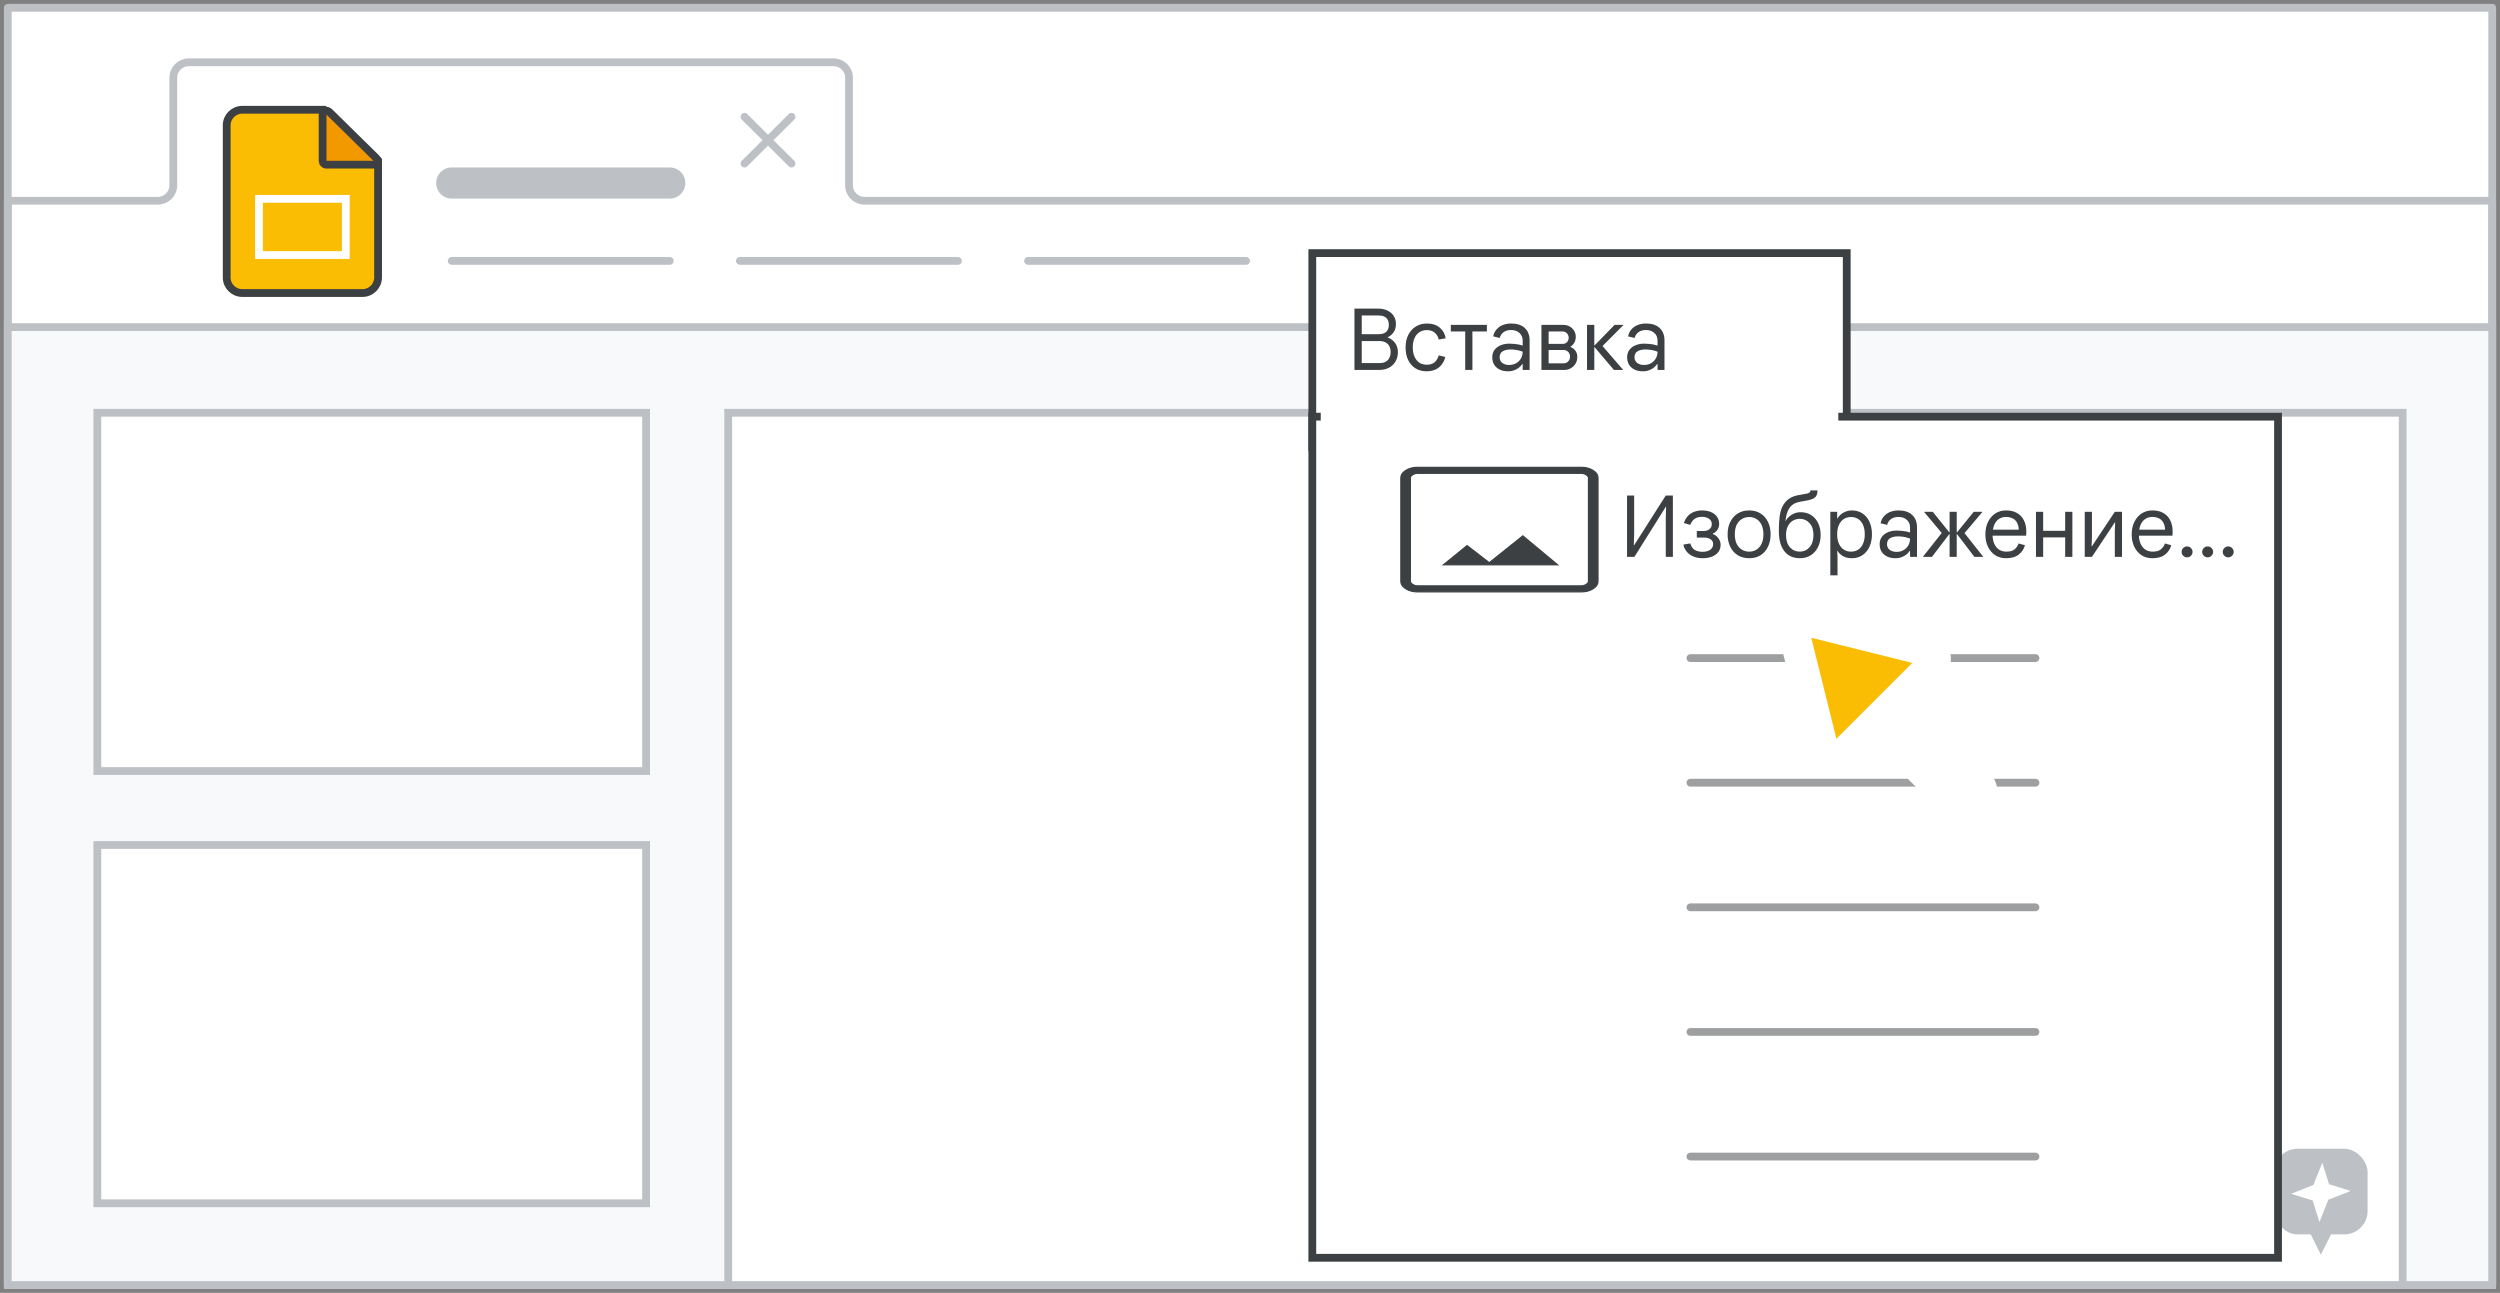 <svg width="321" height="166" viewBox="0 0 321 166" fill="none" xmlns="http://www.w3.org/2000/svg">
<rect x="0" y="0" width="321" height="166" fill="#808080" stroke="none"/>
<g id="slides-presentations-add-images" clip-path="url(#clip0_6316_5208)">
<rect id="border-copy" x="1" y="1" width="319" height="164" fill="white" stroke="#BDC1C6" stroke-linejoin="round"/>
<path id="border-copy_2" d="M1 25.774H20.264C21.362 25.774 22.252 24.889 22.252 23.799V9.975C22.252 8.884 23.142 8 24.239 8H107.025C108.123 8 109.013 8.884 109.013 9.975V23.799C109.013 24.889 109.903 25.774 111 25.774H320V25.774V165H1V25.774Z" stroke="#BDC1C6" stroke-linejoin="round"/>
<rect id="sheet-border" x="1" y="42" width="319" height="123" fill="#F8F9FA" stroke="#BDC1C6"/>
<rect id="pie border" x="93.5" y="53" width="215" height="112" fill="white" stroke="#BDC1C6"/>
<g id="explore symbol grey">
<rect id="Rectangle" x="292" y="147.5" width="12" height="11" rx="3" fill="#BDC1C6"/>
<path id="Triangle" fill-rule="evenodd" clip-rule="evenodd" d="M298 161.1L300.5 156.1H295.5L298 161.1Z" fill="#BDC1C6"/>
<path id="Star" fill-rule="evenodd" clip-rule="evenodd" d="M296.953 154.148L294.182 153.282L297.048 152.148L298.182 149.282L299.048 152.053L301.818 152.918L298.953 154.052L297.818 156.918L296.953 154.148Z" fill="white"/>
</g>
<rect id="pie border copy" x="12.5" y="108.5" width="70.459" height="46" fill="white" stroke="#BDC1C6"/>
<rect id="pie border copy 2" x="12.5" y="53" width="70.459" height="46" fill="white" stroke="#BDC1C6"/>
<g id="Icons/close">
<path id="Line-8" d="M95.593 15L101.631 21" stroke="#BDC1C6" stroke-linecap="round"/>
<path id="Line-8_2" d="M101.631 15L95.594 21" stroke="#BDC1C6" stroke-linecap="round"/>
</g>
<g id="Slides icon - illustrated">
<path id="Rectangle_2" fill-rule="evenodd" clip-rule="evenodd" d="M29.107 16.095C29.107 14.991 30.003 14.095 31.107 14.095H41.62L48.545 20.605V35.625C48.545 36.729 47.649 37.625 46.545 37.625H31.107C30.003 37.625 29.107 36.729 29.107 35.625V16.095Z" fill="#FBBC04" stroke="#3C4043"/>
<path id="Path 5" d="M47.946 21.143C48.148 21.143 48.331 21.02 48.408 20.832C48.485 20.644 48.441 20.429 48.296 20.286L42.27 14.362C42.127 14.221 41.912 14.18 41.727 14.258C41.541 14.335 41.42 14.517 41.42 14.719V20.643C41.42 20.775 41.473 20.903 41.566 20.996C41.66 21.09 41.787 21.143 41.92 21.143H47.946Z" fill="#F29900" stroke="#3C4043" stroke-linejoin="round"/>
<rect id="Rectangle_3" x="33.252" y="25.535" width="11.148" height="7.213" stroke="white"/>
</g>
<path id="Line 5" d="M58 23.5H86" stroke="#BDC1C6" stroke-width="4" stroke-linecap="round"/>
<path id="Line 5 Copy" d="M58 33.5H86" stroke="#BDC1C6" stroke-linecap="round"/>
<path id="Line 5 Copy 2" d="M95 33.5H123" stroke="#BDC1C6" stroke-linecap="round"/>
<path id="Line 5 Copy 5" d="M132 33.5H160" stroke="#BDC1C6" stroke-linecap="round"/>
<g id="popup">
<rect id="Rectangle_4" x="168.5" y="32.5" width="68.62" height="24.9" fill="white" stroke="#3C4043"/>
<rect id="Rectangle Copy" x="168.5" y="53.5" width="124" height="108" fill="white" stroke="#3C4043"/>
<rect id="Rectangle_5" x="169.583" y="49.9" width="66.456" height="8" fill="white"/>
<g id="image_BASELINE_P900_FILL0_wght200_GRAD0_opsz48">
<g id="Shape">
<path fill-rule="evenodd" clip-rule="evenodd" d="M180.5 75.6C180.922 75.867 181.436 76 182.043 76H203.008C203.615 76 204.129 75.867 204.551 75.6C204.973 75.333 205.184 75.008 205.184 74.625V61.375C205.184 60.992 204.973 60.667 204.551 60.4C204.129 60.133 203.615 60 203.008 60H182.043C181.436 60 180.922 60.133 180.5 60.4C180.078 60.667 179.867 60.992 179.867 61.375V74.625C179.867 75.008 180.078 75.333 180.5 75.6ZM203.008 75.225H182.042C181.805 75.225 181.587 75.162 181.39 75.037C181.199 74.917 181.101 74.785 181.093 74.642C181.093 74.636 181.093 74.63 181.093 74.625V61.375C181.093 61.369 181.093 61.364 181.093 61.358C181.101 61.215 181.199 61.083 181.39 60.962C181.587 60.837 181.805 60.775 182.042 60.775H203.008C203.245 60.775 203.462 60.837 203.66 60.962C203.858 61.087 203.957 61.225 203.957 61.375V74.625C203.957 74.775 203.858 74.912 203.66 75.037C203.462 75.162 203.245 75.225 203.008 75.225ZM185.326 72.525H200.002L195.532 68.8L191.22 72.25L188.372 70.05L185.326 72.525Z" fill="#3C4043"/>
<path d="M180.5 75.6L180.54 75.537L180.54 75.537L180.5 75.6ZM204.551 75.6L204.511 75.537L204.511 75.537L204.551 75.6ZM204.551 60.4L204.511 60.463L204.511 60.463L204.551 60.4ZM180.5 60.4L180.54 60.463L180.54 60.463L180.5 60.4ZM181.39 75.037L181.43 74.974L181.43 74.974L181.39 75.037ZM181.093 74.642L181.168 74.638L181.168 74.638L181.093 74.642ZM181.093 61.358L181.168 61.362L181.168 61.362L181.093 61.358ZM181.39 60.962L181.43 61.026L181.43 61.026L181.39 60.962ZM203.66 60.962L203.62 61.026L203.62 61.026L203.66 60.962ZM203.66 75.037L203.62 74.974L203.62 74.974L203.66 75.037ZM200.002 72.525V72.6H200.209L200.05 72.467L200.002 72.525ZM185.326 72.525L185.279 72.467L185.115 72.6H185.326V72.525ZM195.532 68.8L195.58 68.742L195.533 68.703L195.485 68.742L195.532 68.8ZM191.22 72.25L191.175 72.309L191.221 72.345L191.267 72.309L191.22 72.25ZM188.372 70.05L188.418 69.991L188.371 69.954L188.325 69.992L188.372 70.05ZM182.043 75.925C181.447 75.925 180.948 75.794 180.54 75.537L180.46 75.663C180.896 75.939 181.425 76.075 182.043 76.075V75.925ZM203.008 75.925H182.043V76.075H203.008V75.925ZM204.511 75.537C204.103 75.794 203.603 75.925 203.008 75.925V76.075C203.626 76.075 204.155 75.939 204.591 75.663L204.511 75.537ZM205.109 74.625C205.109 74.975 204.918 75.279 204.511 75.537L204.591 75.663C205.027 75.388 205.259 75.042 205.259 74.625H205.109ZM205.109 61.375V74.625H205.259V61.375H205.109ZM204.511 60.463C204.918 60.721 205.109 61.025 205.109 61.375H205.259C205.259 60.958 205.027 60.612 204.591 60.337L204.511 60.463ZM203.008 60.075C203.603 60.075 204.103 60.206 204.511 60.463L204.591 60.337C204.155 60.061 203.626 59.925 203.008 59.925V60.075ZM182.043 60.075H203.008V59.925H182.043V60.075ZM180.54 60.463C180.948 60.206 181.447 60.075 182.043 60.075V59.925C181.425 59.925 180.896 60.061 180.46 60.337L180.54 60.463ZM179.942 61.375C179.942 61.025 180.133 60.721 180.54 60.463L180.46 60.337C180.024 60.612 179.792 60.958 179.792 61.375H179.942ZM179.942 74.625V61.375H179.792V74.625H179.942ZM180.54 75.537C180.133 75.279 179.942 74.975 179.942 74.625H179.792C179.792 75.042 180.024 75.388 180.46 75.663L180.54 75.537ZM182.042 75.3H203.008V75.15H182.042V75.3ZM181.35 75.101C181.56 75.234 181.791 75.3 182.042 75.3V75.15C181.819 75.15 181.615 75.091 181.43 74.974L181.35 75.101ZM181.018 74.645C181.027 74.825 181.151 74.975 181.35 75.101L181.43 74.974C181.248 74.859 181.174 74.746 181.168 74.638L181.018 74.645ZM181.018 74.625C181.018 74.632 181.018 74.639 181.018 74.645L181.168 74.638C181.168 74.634 181.168 74.629 181.168 74.625H181.018ZM181.018 61.375V74.625H181.168V61.375H181.018ZM181.018 61.354C181.018 61.361 181.018 61.368 181.018 61.375H181.168C181.168 61.37 181.168 61.366 181.168 61.362L181.018 61.354ZM181.35 60.899C181.151 61.025 181.027 61.175 181.018 61.354L181.168 61.362C181.174 61.254 181.248 61.141 181.43 61.026L181.35 60.899ZM182.042 60.7C181.791 60.7 181.56 60.766 181.35 60.899L181.43 61.026C181.615 60.908 181.819 60.85 182.042 60.85V60.7ZM203.008 60.7H182.042V60.85H203.008V60.7ZM203.7 60.899C203.49 60.766 203.259 60.7 203.008 60.7V60.85C203.231 60.85 203.435 60.908 203.62 61.026L203.7 60.899ZM204.032 61.375C204.032 61.187 203.907 61.03 203.7 60.899L203.62 61.026C203.809 61.145 203.882 61.263 203.882 61.375H204.032ZM204.032 74.625V61.375H203.882V74.625H204.032ZM203.7 75.101C203.907 74.97 204.032 74.813 204.032 74.625H203.882C203.882 74.737 203.809 74.855 203.62 74.974L203.7 75.101ZM203.008 75.3C203.259 75.3 203.49 75.234 203.7 75.101L203.62 74.974C203.435 75.091 203.231 75.15 203.008 75.15V75.3ZM200.002 72.45H185.326V72.6H200.002V72.45ZM195.484 68.858L199.954 72.583L200.05 72.467L195.58 68.742L195.484 68.858ZM191.267 72.309L195.579 68.859L195.485 68.742L191.174 72.192L191.267 72.309ZM188.326 70.109L191.175 72.309L191.266 72.191L188.418 69.991L188.326 70.109ZM185.374 72.583L188.42 70.108L188.325 69.992L185.279 72.467L185.374 72.583Z" fill="#3C4043"/>
</g>
</g>
<path id="Line 5 Copy 4" opacity="0.5" d="M217.05 84.5H261.354" stroke="#3C4043" stroke-linecap="round"/>
<path id="Line 5 Copy 6" opacity="0.5" d="M217.05 116.5H261.354" stroke="#3C4043" stroke-linecap="round"/>
<path id="Line 5 Copy 7" opacity="0.5" d="M217.05 132.5H261.354" stroke="#3C4043" stroke-linecap="round"/>
<path id="Line 5 Copy 10" opacity="0.5" d="M217.05 100.5H261.354" stroke="#3C4043" stroke-linecap="round"/>
<path id="Line 5 Copy 8" opacity="0.5" d="M217.05 148.5H261.354" stroke="#3C4043" stroke-linecap="round"/>
</g>
<g id="Cursor ">
<g id="Union">
<mask id="path-29-outside-1_6316_5208" maskUnits="userSpaceOnUse" x="219.538" y="69.085" width="44.548" height="44.548" fill="black">
<rect fill="white" x="219.538" y="69.085" width="44.548" height="44.548"/>
<path fill-rule="evenodd" clip-rule="evenodd" d="M231.436 79.547C230.704 79.365 230.042 80.027 230.224 80.759L234.281 97.059C234.469 97.814 235.409 98.074 235.959 97.524L240.639 92.844L251.089 103.294C251.87 104.075 253.136 104.075 253.917 103.294C254.698 102.513 254.698 101.247 253.917 100.466L243.468 90.016L248.202 85.282C248.751 84.732 248.491 83.792 247.736 83.604L231.436 79.547Z"/>
</mask>
<path fill-rule="evenodd" clip-rule="evenodd" d="M231.436 79.547C230.704 79.365 230.042 80.027 230.224 80.759L234.281 97.059C234.469 97.814 235.409 98.074 235.959 97.524L240.639 92.844L251.089 103.294C251.87 104.075 253.136 104.075 253.917 103.294C254.698 102.513 254.698 101.247 253.917 100.466L243.468 90.016L248.202 85.282C248.751 84.732 248.491 83.792 247.736 83.604L231.436 79.547Z" fill="#FBBC04"/>
<path d="M230.224 80.759L232.165 80.276L232.165 80.276L230.224 80.759ZM231.436 79.547L231.919 77.606L231.919 77.606L231.436 79.547ZM234.281 97.059L236.222 96.576L236.222 96.576L234.281 97.059ZM240.639 92.844L242.053 91.43L240.639 90.016L239.225 91.43L240.639 92.844ZM243.468 90.016L242.053 88.602L240.639 90.016L242.053 91.43L243.468 90.016ZM247.736 83.604L247.253 85.545H247.253L247.736 83.604ZM232.165 80.276C232.347 81.008 231.685 81.67 230.953 81.488L231.919 77.606C229.724 77.06 227.737 79.047 228.283 81.242L232.165 80.276ZM236.222 96.576L232.165 80.276L228.283 81.242L232.341 97.542L236.222 96.576ZM234.545 96.11C235.095 95.56 236.034 95.821 236.222 96.576L232.341 97.542C232.904 99.806 235.723 100.588 237.373 98.939L234.545 96.11ZM239.225 91.43L234.545 96.11L237.373 98.939L242.053 94.258L239.225 91.43ZM252.503 101.88L242.053 91.43L239.225 94.258L249.675 104.708L252.503 101.88ZM252.503 101.88L249.675 104.708C251.237 106.27 253.77 106.27 255.332 104.708L252.503 101.88ZM252.503 101.88L252.503 101.88L255.332 104.708C256.894 103.146 256.894 100.613 255.332 99.051L252.503 101.88ZM242.053 91.43L252.503 101.88L255.332 99.051L244.882 88.602L242.053 91.43ZM246.787 83.868L242.053 88.602L244.882 91.43L249.616 86.696L246.787 83.868ZM247.253 85.545C246.498 85.357 246.237 84.418 246.787 83.868L249.616 86.696C251.266 85.046 250.483 82.227 248.219 81.663L247.253 85.545ZM230.953 81.488L247.253 85.545L248.219 81.663L231.919 77.606L230.953 81.488Z" fill="white" mask="url(#path-29-outside-1_6316_5208)"/>
</g>
</g>
<path id="Image..." d="M208.913 71.5V63.624H209.826V68.486L209.782 70.004H209.826L213.885 63.624H214.798V71.5H213.885V66.594L213.929 65.076H213.885L209.859 71.5H208.913ZM218.606 71.676C218.225 71.676 217.862 71.614 217.517 71.489C217.172 71.357 216.879 71.163 216.637 70.906C216.395 70.642 216.23 70.316 216.142 69.927L217.033 69.773C217.15 70.176 217.345 70.459 217.616 70.62C217.895 70.774 218.225 70.851 218.606 70.851C219.017 70.851 219.347 70.763 219.596 70.587C219.845 70.404 219.97 70.165 219.97 69.872C219.97 69.608 219.864 69.403 219.651 69.256C219.446 69.102 219.163 69.025 218.804 69.025H217.869V68.178H218.727C219.057 68.178 219.317 68.097 219.508 67.936C219.699 67.775 219.794 67.558 219.794 67.287C219.794 67.008 219.677 66.785 219.442 66.616C219.215 66.447 218.91 66.363 218.529 66.363C218.14 66.363 217.825 66.451 217.583 66.627C217.341 66.796 217.158 67.052 217.033 67.397L216.208 67.155C216.333 66.781 216.509 66.477 216.736 66.242C216.963 66 217.231 65.824 217.539 65.714C217.847 65.597 218.181 65.538 218.54 65.538C218.987 65.538 219.376 65.611 219.706 65.758C220.036 65.897 220.289 66.095 220.465 66.352C220.648 66.609 220.74 66.913 220.74 67.265C220.74 67.544 220.667 67.797 220.52 68.024C220.373 68.244 220.172 68.409 219.915 68.519V68.563C220.23 68.68 220.476 68.867 220.652 69.124C220.835 69.381 220.927 69.659 220.927 69.96C220.927 70.312 220.832 70.616 220.641 70.873C220.45 71.13 220.179 71.328 219.827 71.467C219.482 71.606 219.075 71.676 218.606 71.676ZM224.597 71.676C224.032 71.676 223.541 71.548 223.123 71.291C222.712 71.027 222.393 70.664 222.166 70.202C221.939 69.74 221.825 69.208 221.825 68.607C221.825 67.998 221.939 67.467 222.166 67.012C222.393 66.55 222.712 66.191 223.123 65.934C223.541 65.67 224.032 65.538 224.597 65.538C225.162 65.538 225.649 65.67 226.06 65.934C226.471 66.191 226.786 66.55 227.006 67.012C227.233 67.467 227.347 67.998 227.347 68.607C227.347 69.208 227.233 69.74 227.006 70.202C226.786 70.664 226.471 71.027 226.06 71.291C225.649 71.548 225.162 71.676 224.597 71.676ZM224.597 70.829C224.956 70.829 225.272 70.741 225.543 70.565C225.822 70.389 226.038 70.136 226.192 69.806C226.346 69.476 226.423 69.076 226.423 68.607C226.423 68.138 226.346 67.738 226.192 67.408C226.038 67.078 225.822 66.825 225.543 66.649C225.272 66.473 224.956 66.385 224.597 66.385C224.238 66.385 223.919 66.473 223.64 66.649C223.361 66.825 223.141 67.078 222.98 67.408C222.826 67.738 222.749 68.138 222.749 68.607C222.749 69.076 222.826 69.476 222.98 69.806C223.141 70.136 223.361 70.389 223.64 70.565C223.919 70.741 224.238 70.829 224.597 70.829ZM231.098 71.676C230.548 71.676 230.071 71.548 229.668 71.291C229.265 71.027 228.953 70.638 228.733 70.125C228.513 69.604 228.403 68.959 228.403 68.189C228.403 67.434 228.436 66.814 228.502 66.33C228.568 65.839 228.674 65.439 228.821 65.131C228.968 64.816 229.158 64.541 229.393 64.306C229.606 64.093 229.866 63.921 230.174 63.789C230.482 63.657 230.926 63.551 231.505 63.47C231.754 63.433 231.945 63.397 232.077 63.36C232.216 63.316 232.315 63.265 232.374 63.206C232.433 63.14 232.462 63.059 232.462 62.964H233.364C233.364 63.25 233.313 63.485 233.21 63.668C233.115 63.844 232.935 63.983 232.671 64.086C232.414 64.189 232.04 64.277 231.549 64.35C231.248 64.394 230.999 64.445 230.801 64.504C230.61 64.555 230.453 64.621 230.328 64.702C230.203 64.775 230.086 64.867 229.976 64.977C229.785 65.168 229.631 65.413 229.514 65.714C229.397 66.015 229.309 66.403 229.25 66.88H229.294C229.389 66.675 229.532 66.491 229.723 66.33C229.914 66.161 230.134 66.026 230.383 65.923C230.64 65.82 230.915 65.769 231.208 65.769C231.729 65.769 232.18 65.894 232.561 66.143C232.95 66.392 233.247 66.737 233.452 67.177C233.665 67.617 233.771 68.123 233.771 68.695C233.771 69.274 233.657 69.791 233.43 70.246C233.21 70.693 232.898 71.045 232.495 71.302C232.099 71.551 231.633 71.676 231.098 71.676ZM231.098 70.829C231.597 70.829 232.011 70.642 232.341 70.268C232.678 69.894 232.847 69.37 232.847 68.695C232.847 68.035 232.678 67.525 232.341 67.166C232.011 66.799 231.597 66.616 231.098 66.616C230.768 66.616 230.467 66.697 230.196 66.858C229.932 67.019 229.719 67.258 229.558 67.573C229.404 67.881 229.327 68.255 229.327 68.695C229.327 69.37 229.492 69.894 229.822 70.268C230.159 70.642 230.585 70.829 231.098 70.829ZM235.014 73.876V65.714H235.894V66.561H235.938C236.04 66.378 236.18 66.209 236.356 66.055C236.539 65.901 236.752 65.776 236.994 65.681C237.243 65.586 237.503 65.538 237.775 65.538C238.295 65.538 238.75 65.666 239.139 65.923C239.527 66.18 239.828 66.539 240.041 67.001C240.253 67.463 240.36 67.998 240.36 68.607C240.36 69.216 240.25 69.751 240.03 70.213C239.817 70.675 239.516 71.034 239.128 71.291C238.746 71.548 238.295 71.676 237.775 71.676C237.327 71.676 236.946 71.584 236.631 71.401C236.315 71.21 236.084 70.99 235.938 70.741H235.894L235.938 71.5V73.876H235.014ZM237.676 70.829C238.02 70.829 238.325 70.745 238.589 70.576C238.853 70.407 239.058 70.158 239.205 69.828C239.359 69.491 239.436 69.084 239.436 68.607C239.436 68.123 239.359 67.716 239.205 67.386C239.058 67.056 238.853 66.807 238.589 66.638C238.325 66.469 238.02 66.385 237.676 66.385C237.331 66.385 237.023 66.469 236.752 66.638C236.488 66.807 236.279 67.056 236.125 67.386C235.971 67.716 235.894 68.123 235.894 68.607C235.894 69.084 235.971 69.491 236.125 69.828C236.279 70.158 236.488 70.407 236.752 70.576C237.023 70.745 237.331 70.829 237.676 70.829ZM243.348 71.676C242.952 71.676 242.603 71.603 242.303 71.456C242.002 71.309 241.767 71.104 241.599 70.84C241.43 70.569 241.346 70.25 241.346 69.883C241.346 69.494 241.445 69.172 241.643 68.915C241.848 68.651 242.116 68.453 242.446 68.321C242.783 68.189 243.146 68.123 243.535 68.123C243.762 68.123 243.971 68.134 244.162 68.156C244.36 68.171 244.547 68.196 244.723 68.233C244.906 68.27 245.082 68.317 245.251 68.376V67.738C245.251 67.32 245.111 66.99 244.833 66.748C244.554 66.499 244.198 66.374 243.766 66.374C243.384 66.374 243.069 66.462 242.82 66.638C242.57 66.807 242.398 67.06 242.303 67.397L241.467 67.188C241.533 66.843 241.672 66.55 241.885 66.308C242.097 66.059 242.365 65.868 242.688 65.736C243.018 65.604 243.377 65.538 243.766 65.538C244.521 65.538 245.104 65.729 245.515 66.11C245.933 66.491 246.142 67.027 246.142 67.716V71.5H245.251V70.741H245.207C245.104 70.888 244.968 71.034 244.8 71.181C244.631 71.328 244.426 71.445 244.184 71.533C243.949 71.628 243.67 71.676 243.348 71.676ZM243.513 70.862C243.85 70.862 244.147 70.789 244.404 70.642C244.668 70.495 244.873 70.294 245.02 70.037C245.174 69.773 245.251 69.48 245.251 69.157C244.979 69.054 244.719 68.981 244.47 68.937C244.22 68.893 243.964 68.871 243.7 68.871C243.282 68.871 242.941 68.952 242.677 69.113C242.42 69.267 242.292 69.524 242.292 69.883C242.292 70.176 242.405 70.415 242.633 70.598C242.867 70.774 243.161 70.862 243.513 70.862ZM246.931 71.5V71.456L249.318 68.431L247.074 65.758L247.118 65.714H248.163L250.286 68.343H250.33V65.714H251.243V68.343H251.287L253.432 65.714H254.521V65.758L252.244 68.453L254.62 71.456V71.5H253.509L251.287 68.585H251.243V71.5H250.33V68.585H250.286L248.064 71.5H246.931ZM257.584 71.676C257.041 71.676 256.568 71.544 256.165 71.28C255.769 71.009 255.461 70.642 255.241 70.18C255.028 69.718 254.922 69.197 254.922 68.618C254.922 68.024 255.032 67.496 255.252 67.034C255.479 66.565 255.791 66.198 256.187 65.934C256.59 65.67 257.052 65.538 257.573 65.538C258.13 65.538 258.599 65.648 258.981 65.868C259.369 66.088 259.666 66.403 259.872 66.814C260.077 67.217 260.18 67.701 260.18 68.266C260.18 68.361 260.176 68.457 260.169 68.552C260.169 68.64 260.165 68.717 260.158 68.783H255.846C255.86 69.179 255.934 69.524 256.066 69.817C256.212 70.147 256.418 70.4 256.682 70.576C256.953 70.745 257.265 70.829 257.617 70.829C258.079 70.829 258.427 70.734 258.662 70.543C258.904 70.345 259.08 70.092 259.19 69.784L260.004 70.004C259.886 70.473 259.626 70.869 259.223 71.192C258.827 71.515 258.28 71.676 257.584 71.676ZM255.89 68.013H259.212C259.204 67.764 259.164 67.54 259.091 67.342C259.025 67.137 258.922 66.964 258.783 66.825C258.651 66.678 258.482 66.568 258.277 66.495C258.079 66.414 257.844 66.374 257.573 66.374C257.228 66.374 256.924 66.462 256.66 66.638C256.403 66.807 256.205 67.056 256.066 67.386C255.985 67.569 255.926 67.778 255.89 68.013ZM261.418 71.5V65.714H262.342V68.156H265.169V65.714H266.093V71.5H265.169V69.003H262.342V71.5H261.418ZM267.681 71.5V65.714H268.605V69.047L268.561 70.136H268.605L271.542 65.714H272.466V71.5H271.542V68.167L271.586 67.078H271.542L268.605 71.5H267.681ZM276.372 71.676C275.829 71.676 275.356 71.544 274.953 71.28C274.557 71.009 274.249 70.642 274.029 70.18C273.816 69.718 273.71 69.197 273.71 68.618C273.71 68.024 273.82 67.496 274.04 67.034C274.267 66.565 274.579 66.198 274.975 65.934C275.378 65.67 275.84 65.538 276.361 65.538C276.918 65.538 277.387 65.648 277.769 65.868C278.157 66.088 278.454 66.403 278.66 66.814C278.865 67.217 278.968 67.701 278.968 68.266C278.968 68.361 278.964 68.457 278.957 68.552C278.957 68.64 278.953 68.717 278.946 68.783H274.634C274.648 69.179 274.722 69.524 274.854 69.817C275 70.147 275.206 70.4 275.47 70.576C275.741 70.745 276.053 70.829 276.405 70.829C276.867 70.829 277.215 70.734 277.45 70.543C277.692 70.345 277.868 70.092 277.978 69.784L278.792 70.004C278.674 70.473 278.414 70.869 278.011 71.192C277.615 71.515 277.068 71.676 276.372 71.676ZM274.678 68.013H278C277.992 67.764 277.952 67.54 277.879 67.342C277.813 67.137 277.71 66.964 277.571 66.825C277.439 66.678 277.27 66.568 277.065 66.495C276.867 66.414 276.632 66.374 276.361 66.374C276.016 66.374 275.712 66.462 275.448 66.638C275.191 66.807 274.993 67.056 274.854 67.386C274.773 67.569 274.714 67.778 274.678 68.013ZM280.822 71.566C280.631 71.566 280.466 71.496 280.327 71.357C280.188 71.218 280.118 71.053 280.118 70.862C280.118 70.671 280.188 70.506 280.327 70.367C280.466 70.228 280.631 70.158 280.822 70.158C281.013 70.158 281.178 70.228 281.317 70.367C281.456 70.506 281.526 70.671 281.526 70.862C281.526 71.053 281.456 71.218 281.317 71.357C281.178 71.496 281.013 71.566 280.822 71.566ZM283.462 71.566C283.271 71.566 283.106 71.496 282.967 71.357C282.828 71.218 282.758 71.053 282.758 70.862C282.758 70.671 282.828 70.506 282.967 70.367C283.106 70.228 283.271 70.158 283.462 70.158C283.653 70.158 283.818 70.228 283.957 70.367C284.096 70.506 284.166 70.671 284.166 70.862C284.166 71.053 284.096 71.218 283.957 71.357C283.818 71.496 283.653 71.566 283.462 71.566ZM286.102 71.566C285.911 71.566 285.746 71.496 285.607 71.357C285.468 71.218 285.398 71.053 285.398 70.862C285.398 70.671 285.468 70.506 285.607 70.367C285.746 70.228 285.911 70.158 286.102 70.158C286.293 70.158 286.458 70.228 286.597 70.367C286.736 70.506 286.806 70.671 286.806 70.862C286.806 71.053 286.736 71.218 286.597 71.357C286.458 71.496 286.293 71.566 286.102 71.566Z" fill="#3C4043"/>
<path id="Insert" d="M173.913 47.5V39.624H176.971C177.404 39.624 177.789 39.705 178.126 39.866C178.471 40.02 178.742 40.247 178.94 40.548C179.138 40.841 179.237 41.193 179.237 41.604C179.237 42.029 179.138 42.381 178.94 42.66C178.749 42.939 178.5 43.151 178.192 43.298V43.342C178.573 43.474 178.885 43.705 179.127 44.035C179.369 44.365 179.49 44.757 179.49 45.212C179.49 45.667 179.387 46.066 179.182 46.411C178.984 46.756 178.705 47.023 178.346 47.214C177.994 47.405 177.587 47.5 177.125 47.5H173.913ZM174.848 43.793V46.62H177.169C177.448 46.62 177.69 46.565 177.895 46.455C178.108 46.345 178.269 46.184 178.379 45.971C178.496 45.758 178.555 45.502 178.555 45.201C178.555 44.893 178.496 44.636 178.379 44.431C178.262 44.218 178.097 44.061 177.884 43.958C177.671 43.848 177.418 43.793 177.125 43.793H174.848ZM174.848 42.913H176.971C177.257 42.913 177.499 42.873 177.697 42.792C177.902 42.704 178.056 42.572 178.159 42.396C178.269 42.22 178.324 41.993 178.324 41.714C178.324 41.428 178.269 41.197 178.159 41.021C178.056 40.845 177.906 40.717 177.708 40.636C177.517 40.548 177.286 40.504 177.015 40.504H174.848V42.913ZM183.171 47.676C182.629 47.676 182.156 47.551 181.752 47.302C181.349 47.045 181.034 46.686 180.806 46.224C180.586 45.762 180.476 45.223 180.476 44.607C180.476 43.984 180.594 43.445 180.828 42.99C181.063 42.528 181.386 42.172 181.796 41.923C182.207 41.666 182.676 41.538 183.204 41.538C183.901 41.538 184.458 41.718 184.876 42.077C185.294 42.429 185.544 42.884 185.624 43.441L184.733 43.595C184.66 43.243 184.491 42.953 184.227 42.726C183.971 42.499 183.626 42.385 183.193 42.385C182.841 42.385 182.53 42.473 182.258 42.649C181.994 42.818 181.785 43.067 181.631 43.397C181.477 43.727 181.4 44.13 181.4 44.607C181.4 45.076 181.477 45.48 181.631 45.817C181.785 46.147 181.994 46.4 182.258 46.576C182.53 46.745 182.841 46.829 183.193 46.829C183.604 46.829 183.934 46.73 184.183 46.532C184.433 46.327 184.616 46.026 184.733 45.63L185.58 45.839C185.448 46.389 185.177 46.833 184.766 47.17C184.363 47.507 183.831 47.676 183.171 47.676ZM188.133 47.5V42.561H186.285V41.714H190.916V42.561H189.057V47.5H188.133ZM193.609 47.676C193.213 47.676 192.865 47.603 192.564 47.456C192.264 47.309 192.029 47.104 191.86 46.84C191.692 46.569 191.607 46.25 191.607 45.883C191.607 45.494 191.706 45.172 191.904 44.915C192.11 44.651 192.377 44.453 192.707 44.321C193.045 44.189 193.408 44.123 193.796 44.123C194.024 44.123 194.233 44.134 194.423 44.156C194.621 44.171 194.808 44.196 194.984 44.233C195.168 44.27 195.344 44.317 195.512 44.376V43.738C195.512 43.32 195.373 42.99 195.094 42.748C194.816 42.499 194.46 42.374 194.027 42.374C193.646 42.374 193.331 42.462 193.081 42.638C192.832 42.807 192.66 43.06 192.564 43.397L191.728 43.188C191.794 42.843 191.934 42.55 192.146 42.308C192.359 42.059 192.627 41.868 192.949 41.736C193.279 41.604 193.639 41.538 194.027 41.538C194.783 41.538 195.366 41.729 195.776 42.11C196.194 42.491 196.403 43.027 196.403 43.716V47.5H195.512V46.741H195.468C195.366 46.888 195.23 47.034 195.061 47.181C194.893 47.328 194.687 47.445 194.445 47.533C194.211 47.628 193.932 47.676 193.609 47.676ZM193.774 46.862C194.112 46.862 194.409 46.789 194.665 46.642C194.929 46.495 195.135 46.294 195.281 46.037C195.435 45.773 195.512 45.48 195.512 45.157C195.241 45.054 194.981 44.981 194.731 44.937C194.482 44.893 194.225 44.871 193.961 44.871C193.543 44.871 193.202 44.952 192.938 45.113C192.682 45.267 192.553 45.524 192.553 45.883C192.553 46.176 192.667 46.415 192.894 46.598C193.129 46.774 193.422 46.862 193.774 46.862ZM197.919 47.5V41.714H200.713C201.021 41.714 201.296 41.78 201.538 41.912C201.78 42.044 201.971 42.227 202.11 42.462C202.257 42.689 202.33 42.946 202.33 43.232C202.33 43.525 202.264 43.786 202.132 44.013C202.007 44.233 201.846 44.398 201.648 44.508V44.552C201.912 44.655 202.125 44.816 202.286 45.036C202.447 45.256 202.528 45.516 202.528 45.817C202.528 46.147 202.451 46.44 202.297 46.697C202.143 46.946 201.938 47.144 201.681 47.291C201.432 47.43 201.157 47.5 200.856 47.5H197.919ZM198.843 44.937V46.653H200.779C200.999 46.653 201.19 46.572 201.351 46.411C201.512 46.242 201.593 46.033 201.593 45.784C201.593 45.542 201.512 45.34 201.351 45.179C201.19 45.018 200.999 44.937 200.779 44.937H198.843ZM198.843 42.561V44.156H200.658C200.871 44.156 201.05 44.083 201.197 43.936C201.344 43.782 201.417 43.591 201.417 43.364C201.417 43.137 201.34 42.946 201.186 42.792C201.039 42.638 200.86 42.561 200.647 42.561H198.843ZM203.773 47.5V41.714H204.708V44.343H204.752L207.315 41.714H208.426V41.758L205.764 44.431L208.382 47.456V47.5H207.227L204.752 44.585H204.708V47.5H203.773ZM210.926 47.676C210.53 47.676 210.181 47.603 209.881 47.456C209.58 47.309 209.345 47.104 209.177 46.84C209.008 46.569 208.924 46.25 208.924 45.883C208.924 45.494 209.023 45.172 209.221 44.915C209.426 44.651 209.694 44.453 210.024 44.321C210.361 44.189 210.724 44.123 211.113 44.123C211.34 44.123 211.549 44.134 211.74 44.156C211.938 44.171 212.125 44.196 212.301 44.233C212.484 44.27 212.66 44.317 212.829 44.376V43.738C212.829 43.32 212.689 42.99 212.411 42.748C212.132 42.499 211.776 42.374 211.344 42.374C210.962 42.374 210.647 42.462 210.398 42.638C210.148 42.807 209.976 43.06 209.881 43.397L209.045 43.188C209.111 42.843 209.25 42.55 209.463 42.308C209.675 42.059 209.943 41.868 210.266 41.736C210.596 41.604 210.955 41.538 211.344 41.538C212.099 41.538 212.682 41.729 213.093 42.11C213.511 42.491 213.72 43.027 213.72 43.716V47.5H212.829V46.741H212.785C212.682 46.888 212.546 47.034 212.378 47.181C212.209 47.328 212.004 47.445 211.762 47.533C211.527 47.628 211.248 47.676 210.926 47.676ZM211.091 46.862C211.428 46.862 211.725 46.789 211.982 46.642C212.246 46.495 212.451 46.294 212.598 46.037C212.752 45.773 212.829 45.48 212.829 45.157C212.557 45.054 212.297 44.981 212.048 44.937C211.798 44.893 211.542 44.871 211.278 44.871C210.86 44.871 210.519 44.952 210.255 45.113C209.998 45.267 209.87 45.524 209.87 45.883C209.87 46.176 209.983 46.415 210.211 46.598C210.445 46.774 210.739 46.862 211.091 46.862Z" fill="#3C4043"/>
</g>
<defs>
<clipPath id="clip0_6316_5208">
<rect width="321" height="166" fill="white"/>
</clipPath>
</defs>
</svg>
